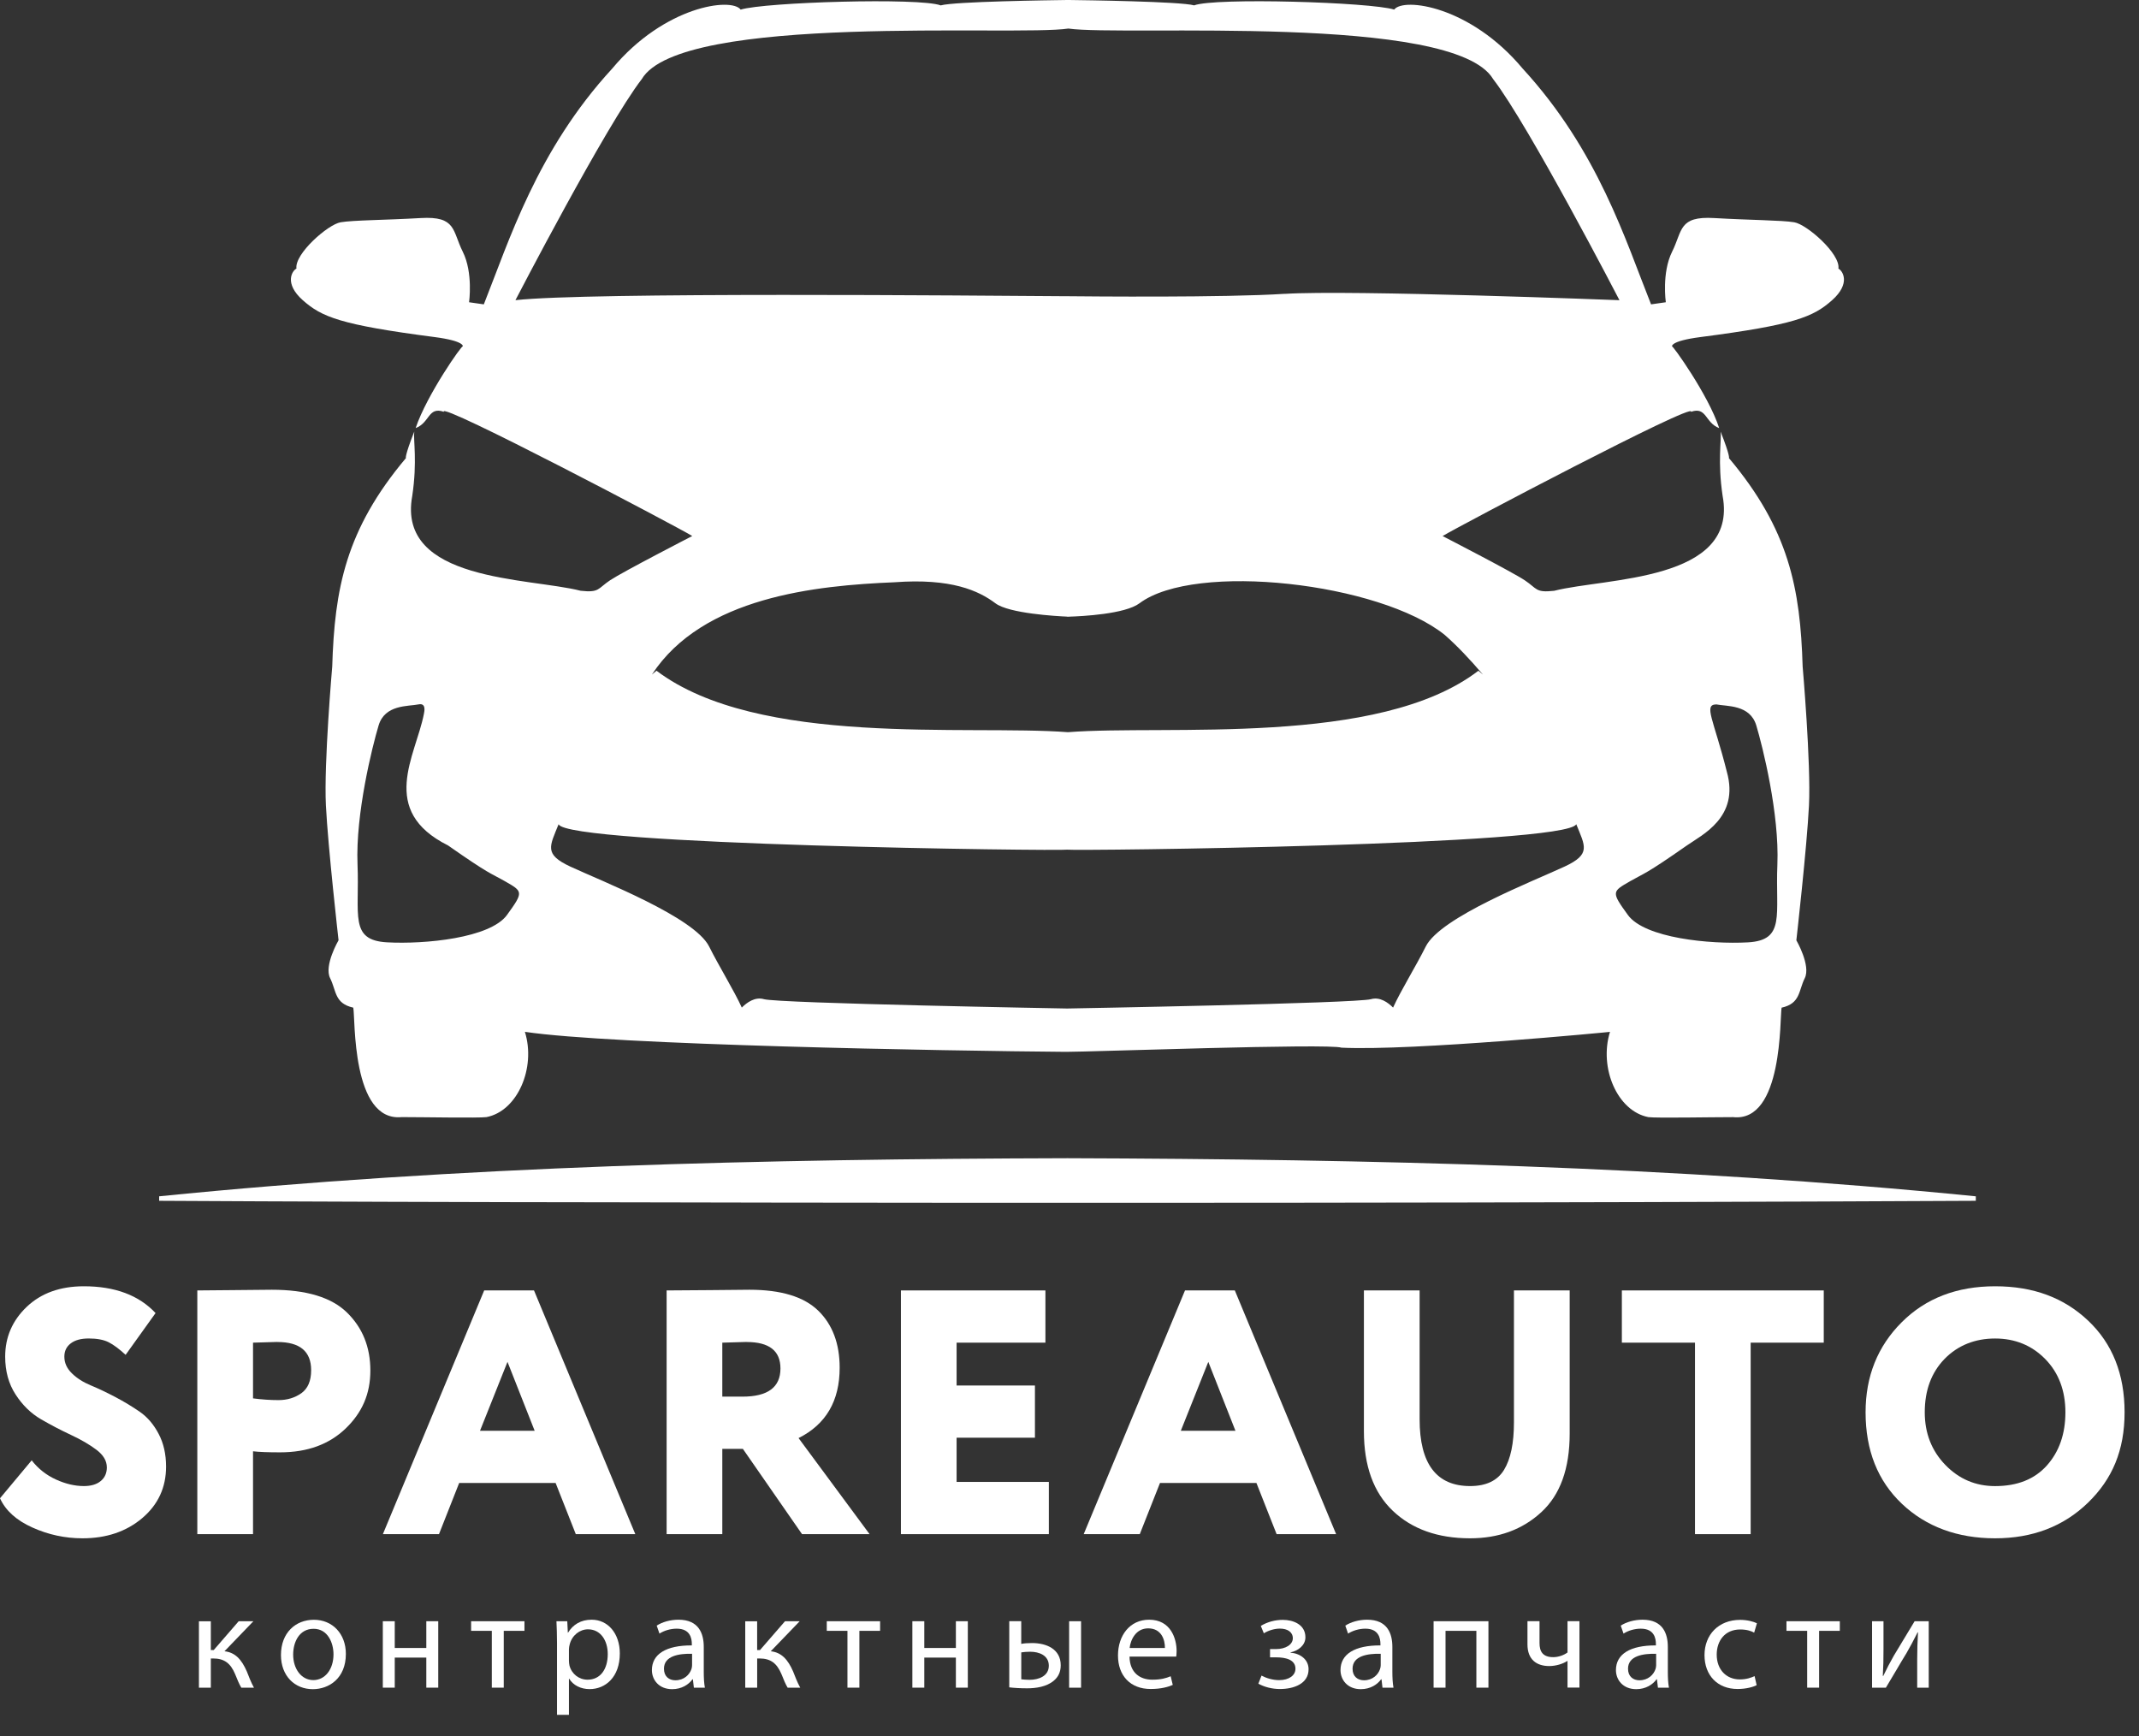 <?xml version="1.0" encoding="UTF-8"?> <svg xmlns="http://www.w3.org/2000/svg" width="69" height="56" viewBox="0 0 69 56" fill="none"><rect x="0" y="0" width="69" height="56" fill="#333333" stroke="none"/><path d="M59.304 8.664C59.372 8.188 58.285 7.237 57.878 7.17C57.471 7.102 56.452 7.102 55.297 7.034C54.143 6.966 54.278 7.441 53.939 8.12C53.6 8.8 53.736 9.75 53.736 9.75L53.26 9.818C52.44 7.767 51.556 4.864 49.117 2.211C47.435 0.194 45.276 -0.092 44.974 0.309C44.204 0.069 39.19 -0.082 38.521 0.173C38.083 0.048 34.99 0.006 34.489 0C34.489 0 34.419 0 34.421 0C33.916 0.007 30.786 0.048 30.346 0.174C29.677 -0.082 24.664 0.069 23.893 0.31C23.594 -0.092 21.434 0.193 19.75 2.211C17.319 4.851 16.417 7.783 15.607 9.818L15.131 9.75C15.131 9.75 15.267 8.8 14.928 8.12C14.588 7.441 14.724 6.966 13.57 7.034C12.415 7.101 11.396 7.101 10.989 7.17C10.582 7.238 9.495 8.189 9.563 8.664C9.427 8.731 9.155 9.139 9.766 9.683C10.377 10.226 10.98 10.477 14.011 10.872C15.015 11.003 14.928 11.178 14.928 11.178C14.926 11.089 13.765 12.739 13.408 13.809C13.87 13.636 13.808 13.106 14.317 13.284C14.127 12.929 21.876 17.007 22.331 17.291C22.331 17.291 20.09 18.445 19.682 18.717C19.274 18.989 19.342 19.124 18.731 19.057C17.072 18.631 12.792 18.771 13.298 16C13.466 14.882 13.329 14.194 13.363 13.923C13.045 14.729 13.094 14.778 13.094 14.778C11.149 17.09 10.793 19 10.717 21.502C10.717 21.502 10.445 24.625 10.513 25.984C10.582 27.343 10.921 30.331 10.921 30.331C10.921 30.331 10.445 31.146 10.649 31.554C10.854 31.962 10.785 32.368 11.396 32.505C11.465 32.834 11.332 36.196 12.959 36.036C13.638 36.036 15.438 36.07 15.692 36.036C16.695 35.843 17.294 34.445 16.932 33.285C19.761 33.709 30.459 33.899 34.421 33.931H34.35L34.421 33.93C35.111 33.933 42.858 33.653 43.275 33.796C45.556 33.908 51.984 33.285 51.935 33.286C51.575 34.447 52.17 35.843 53.175 36.037C53.429 36.071 55.229 36.037 55.908 36.037C57.526 36.209 57.408 32.817 57.471 32.506C58.082 32.37 58.014 31.962 58.218 31.555C58.421 31.148 57.947 30.332 57.947 30.332C57.947 30.332 58.286 27.344 58.354 25.985C58.421 24.627 58.15 21.502 58.15 21.502C58.074 18.981 57.71 17.082 55.773 14.778C55.773 14.778 55.822 14.73 55.504 13.924C55.538 14.195 55.401 14.883 55.569 16.001C56.08 18.768 51.788 18.634 50.135 19.058C49.524 19.125 49.592 18.989 49.184 18.718C48.777 18.447 46.535 17.292 46.535 17.292C47.052 16.977 54.707 12.944 54.549 13.284C55.057 13.106 54.997 13.637 55.458 13.81C55.112 12.74 53.923 11.089 53.938 11.179C53.938 11.179 53.851 11.004 54.855 10.873C57.886 10.479 58.489 10.227 59.1 9.684C59.711 9.14 59.44 8.733 59.303 8.665L59.304 8.664ZM16.355 29.515C15.812 30.262 13.706 30.465 12.484 30.398C11.261 30.33 11.601 29.515 11.533 27.885C11.466 26.255 12.009 24.081 12.213 23.402C12.416 22.722 13.163 22.791 13.503 22.722C13.743 22.674 13.697 22.928 13.672 23.04C13.407 24.388 12.2 26.148 14.454 27.273C15.812 28.224 15.812 28.156 16.288 28.427C16.868 28.759 16.898 28.767 16.355 29.514V29.515ZM52.581 28.428C53.056 28.157 53.056 28.224 54.414 27.274C54.906 26.929 56.117 26.366 55.705 24.897C55.278 23.198 54.944 22.73 55.365 22.723C55.705 22.791 56.452 22.723 56.655 23.403C56.859 24.082 57.402 26.256 57.335 27.886C57.267 29.516 57.606 30.33 56.384 30.399C55.161 30.466 53.056 30.263 52.513 29.516C51.97 28.769 52.001 28.761 52.581 28.429V28.428ZM50.847 26.587C51.133 27.298 51.329 27.554 50.475 27.952C49.456 28.428 46.468 29.582 45.992 30.533C45.67 31.178 45.191 31.947 44.938 32.503C44.776 32.34 44.514 32.149 44.227 32.231C43.751 32.368 34.421 32.533 34.421 32.533C34.421 32.533 25.116 32.368 24.64 32.231C24.353 32.149 24.091 32.34 23.929 32.503C23.676 31.947 23.197 31.178 22.875 30.533C22.399 29.582 19.412 28.427 18.392 27.952C17.538 27.553 17.735 27.298 18.02 26.587C18.237 27.265 34.217 27.457 34.421 27.409C34.755 27.451 50.557 27.272 50.847 26.587ZM46.604 20.481C46.998 20.826 47.419 21.27 47.837 21.761C47.79 21.721 47.741 21.68 47.69 21.637C44.476 24.104 37.619 23.371 34.454 23.619H34.446C31.203 23.372 24.457 24.114 21.177 21.636C21.126 21.679 21.077 21.72 21.03 21.759C22.669 19.253 26.322 18.888 28.852 18.783C30.686 18.647 31.569 19.054 32.112 19.462C32.549 19.79 34.08 19.876 34.422 19.891V19.894C34.434 19.894 34.481 19.893 34.489 19.894V19.892C34.909 19.88 36.293 19.809 36.756 19.462C38.553 18.113 44.517 18.801 46.604 20.481ZM41.442 9.478C39.477 9.605 35.088 9.562 34.489 9.556C34.479 9.556 34.414 9.556 34.422 9.556C31.351 9.535 18.982 9.421 16.627 9.683C16.627 9.683 19.548 4.046 20.702 2.552C21.961 0.411 32.787 1.179 34.463 0.921C36.245 1.178 46.905 0.419 48.166 2.552C49.32 4.047 52.241 9.684 52.241 9.684C52.241 9.684 43.547 9.344 41.442 9.48V9.478Z" fill="white"></path><path d="M5.133 38.591C14.883 37.611 24.652 37.389 34.435 37.362C44.217 37.394 53.985 37.616 63.736 38.591V38.736C50.33 38.805 33.248 38.816 19.785 38.784C16.143 38.783 8.778 38.758 5.134 38.736V38.591H5.133Z" fill="white"></path><path d="M3.446 47.333C3.446 47.123 3.333 46.934 3.109 46.766C2.884 46.597 2.611 46.438 2.289 46.288C1.967 46.138 1.646 45.97 1.323 45.783C1.001 45.596 0.728 45.331 0.504 44.986C0.279 44.641 0.167 44.233 0.167 43.762C0.167 43.133 0.399 42.598 0.863 42.155C1.328 41.714 1.942 41.493 2.705 41.493C3.708 41.493 4.479 41.782 5.018 42.357L4.052 43.705C3.85 43.518 3.668 43.382 3.508 43.3C3.347 43.218 3.132 43.177 2.862 43.177C2.615 43.177 2.422 43.229 2.284 43.334C2.145 43.439 2.076 43.581 2.076 43.762C2.076 43.964 2.157 44.143 2.318 44.3C2.478 44.458 2.681 44.587 2.924 44.688C3.168 44.789 3.431 44.914 3.717 45.064C4.001 45.214 4.265 45.373 4.509 45.542C4.753 45.71 4.955 45.946 5.115 46.249C5.276 46.553 5.357 46.906 5.357 47.31C5.357 47.984 5.1 48.538 4.588 48.972C4.075 49.406 3.432 49.623 2.662 49.623C2.1 49.623 1.562 49.508 1.045 49.275C0.528 49.043 0.18 48.728 0 48.332L1.022 47.108C1.232 47.378 1.492 47.583 1.802 47.725C2.112 47.867 2.414 47.938 2.706 47.938C2.937 47.938 3.12 47.884 3.25 47.775C3.381 47.667 3.447 47.519 3.447 47.332L3.446 47.333Z" fill="white"></path><path d="M8.162 49.489H6.365V41.627C6.5 41.627 6.88 41.624 7.505 41.617C8.13 41.609 8.551 41.605 8.769 41.605C9.884 41.605 10.693 41.851 11.194 42.341C11.696 42.832 11.947 43.455 11.947 44.211C11.947 44.967 11.682 45.568 11.15 46.081C10.617 46.593 9.915 46.85 9.038 46.85C8.642 46.85 8.35 46.839 8.162 46.816V49.489ZM8.948 43.289C8.918 43.289 8.656 43.297 8.162 43.312V45.109C8.446 45.146 8.719 45.165 8.982 45.165C9.266 45.165 9.513 45.09 9.723 44.941C9.932 44.791 10.037 44.544 10.037 44.2C10.037 43.593 9.674 43.291 8.948 43.291V43.289Z" fill="white"></path><path d="M12.351 49.489L15.619 41.627H17.226L20.494 49.489H18.574L17.923 47.838H14.812L14.161 49.489H12.352H12.351ZM16.371 43.93L15.484 46.154H17.247L16.37 43.93H16.371Z" fill="white"></path><path d="M23.3 49.489H21.504V41.627C21.669 41.627 22.14 41.624 22.919 41.617C23.697 41.609 24.117 41.605 24.177 41.605C25.195 41.605 25.934 41.831 26.395 42.28C26.855 42.729 27.086 43.343 27.086 44.121C27.086 45.192 26.644 45.948 25.76 46.39L28.051 49.489H25.872L23.963 46.737H23.3V49.489ZM24.086 43.289C24.057 43.289 23.794 43.297 23.3 43.312V45.053H23.952C24.768 45.053 25.176 44.751 25.176 44.144C25.176 43.575 24.813 43.291 24.086 43.291V43.289Z" fill="white"></path><path d="M29.062 49.489V41.627H33.723V43.312H30.858V44.694H33.385V46.378H30.858V47.804H33.834V49.489H29.061H29.062Z" fill="white"></path><path d="M34.958 49.489L38.226 41.627H39.833L43.101 49.489H41.181L40.53 47.838H37.419L36.767 49.489H34.959H34.958ZM38.978 43.93L38.091 46.154H39.853L38.977 43.93H38.978Z" fill="white"></path><path d="M50.635 41.627V46.243C50.635 47.374 50.33 48.22 49.719 48.781C49.109 49.343 48.343 49.623 47.422 49.623C46.382 49.623 45.55 49.327 44.929 48.736C44.307 48.145 43.997 47.287 43.997 46.165V41.627H45.794V45.782C45.794 47.219 46.337 47.938 47.422 47.938C47.939 47.938 48.304 47.764 48.517 47.416C48.73 47.067 48.837 46.557 48.837 45.883V41.626H50.634L50.635 41.627Z" fill="white"></path><path d="M52.318 43.312V41.627H58.831V43.312H56.473V49.489H54.677V43.312H52.318Z" fill="white"></path><path d="M60.18 45.558C60.18 44.398 60.568 43.431 61.343 42.656C62.117 41.881 63.123 41.493 64.358 41.493C65.593 41.493 66.579 41.863 67.362 42.604C68.144 43.345 68.535 44.33 68.535 45.558C68.535 46.786 68.14 47.714 67.351 48.478C66.561 49.242 65.563 49.623 64.358 49.623C63.152 49.623 62.136 49.253 61.354 48.512C60.571 47.771 60.18 46.786 60.18 45.558ZM62.089 45.558C62.089 46.232 62.31 46.797 62.751 47.254C63.193 47.711 63.728 47.939 64.358 47.939C65.077 47.939 65.634 47.716 66.031 47.271C66.427 46.825 66.626 46.254 66.626 45.558C66.626 44.862 66.409 44.282 65.975 43.84C65.541 43.399 65.001 43.178 64.358 43.178C63.714 43.178 63.156 43.397 62.729 43.835C62.303 44.273 62.089 44.848 62.089 45.558Z" fill="white"></path><path d="M6.801 52.298V53.227H6.895L7.7 52.298H8.174L7.241 53.267C7.586 53.303 7.794 53.533 7.962 53.918C8.019 54.06 8.094 54.267 8.192 54.441H7.784C7.726 54.347 7.652 54.179 7.584 54.003C7.438 53.658 7.239 53.499 6.876 53.499H6.801V54.442H6.417V52.3H6.801V52.298Z" fill="white"></path><path d="M11.157 53.352C11.157 54.145 10.609 54.49 10.09 54.49C9.51 54.49 9.063 54.065 9.063 53.388C9.063 52.672 9.533 52.251 10.126 52.251C10.719 52.251 11.157 52.697 11.157 53.352ZM9.457 53.374C9.457 53.843 9.727 54.197 10.107 54.197C10.488 54.197 10.758 53.848 10.758 53.365C10.758 53.002 10.577 52.542 10.116 52.542C9.655 52.542 9.457 52.967 9.457 53.374Z" fill="white"></path><path d="M12.734 52.298V53.161H13.752V52.298H14.137V54.441H13.752V53.471H12.734V54.441H12.349V52.298H12.734Z" fill="white"></path><path d="M16.918 52.298V52.608H16.25V54.441H15.865V52.608H15.197V52.298H16.919H16.918Z" fill="white"></path><path d="M17.968 52.998C17.968 52.723 17.959 52.502 17.95 52.298H18.299L18.317 52.666H18.325C18.485 52.404 18.738 52.249 19.087 52.249C19.605 52.249 19.994 52.687 19.994 53.338C19.994 54.108 19.524 54.488 19.02 54.488C18.738 54.488 18.489 54.365 18.361 54.152H18.353V55.317H17.968V52.998ZM18.353 53.569C18.353 53.627 18.361 53.68 18.37 53.728C18.44 53.998 18.676 54.184 18.954 54.184C19.366 54.184 19.605 53.848 19.605 53.357C19.605 52.927 19.38 52.559 18.967 52.559C18.702 52.559 18.453 52.751 18.378 53.042C18.366 53.091 18.353 53.148 18.353 53.201V53.569Z" fill="white"></path><path d="M22.383 54.441L22.351 54.171H22.338C22.219 54.339 21.988 54.49 21.683 54.49C21.25 54.49 21.029 54.184 21.029 53.875C21.029 53.357 21.49 53.074 22.317 53.078V53.033C22.317 52.857 22.268 52.538 21.83 52.538C21.63 52.538 21.422 52.6 21.273 52.697L21.184 52.44C21.36 52.325 21.617 52.249 21.887 52.249C22.542 52.249 22.702 52.696 22.702 53.125V53.927C22.702 54.112 22.71 54.294 22.738 54.441H22.383ZM22.325 53.348C21.9 53.339 21.418 53.414 21.418 53.831C21.418 54.083 21.586 54.203 21.785 54.203C22.064 54.203 22.241 54.026 22.304 53.843C22.317 53.803 22.325 53.759 22.325 53.72V53.348Z" fill="white"></path><path d="M24.424 52.298V53.227H24.517L25.323 52.298H25.797L24.863 53.267C25.208 53.303 25.416 53.533 25.584 53.918C25.641 54.06 25.716 54.267 25.814 54.441H25.407C25.35 54.347 25.275 54.179 25.208 54.003C25.061 53.658 24.863 53.499 24.5 53.499H24.425V54.442H24.04V52.3H24.425L24.424 52.298Z" fill="white"></path><path d="M28.39 52.298V52.608H27.722V54.441H27.337V52.608H26.67V52.298H28.392H28.39Z" fill="white"></path><path d="M29.816 52.298V53.161H30.835V52.298H31.22V54.441H30.835V53.471H29.816V54.441H29.431V52.298H29.816Z" fill="white"></path><path d="M32.943 52.298V53.029C33.026 53.012 33.151 53.002 33.292 53.002C33.753 53.002 34.217 53.193 34.217 53.718C34.217 53.944 34.132 54.099 33.996 54.214C33.762 54.414 33.416 54.462 33.133 54.462C32.916 54.462 32.716 54.45 32.557 54.431V52.297H32.941L32.943 52.298ZM32.943 54.171C33.018 54.179 33.102 54.188 33.213 54.188C33.51 54.188 33.833 54.065 33.833 53.733C33.833 53.401 33.523 53.282 33.232 53.282C33.121 53.282 33.023 53.291 32.944 53.303V54.171H32.943ZM34.873 52.298V54.441H34.488V52.298H34.873Z" fill="white"></path><path d="M36.436 53.44C36.445 53.967 36.781 54.184 37.171 54.184C37.45 54.184 37.618 54.135 37.764 54.073L37.831 54.352C37.693 54.414 37.459 54.484 37.118 54.484C36.459 54.484 36.064 54.05 36.064 53.404C36.064 52.758 36.445 52.249 37.069 52.249C37.769 52.249 37.955 52.864 37.955 53.259C37.955 53.338 37.947 53.401 37.943 53.44H36.437H36.436ZM37.578 53.161C37.582 52.913 37.476 52.528 37.038 52.528C36.644 52.528 36.47 52.891 36.44 53.161H37.578Z" fill="white"></path><path d="M40.97 53.197H41.155C41.483 53.197 41.704 53.046 41.704 52.847C41.704 52.647 41.532 52.536 41.287 52.536C41.115 52.536 40.92 52.594 40.769 52.687L40.671 52.449C40.888 52.317 41.137 52.254 41.384 52.254C41.711 52.254 42.11 52.4 42.11 52.816C42.11 53.082 41.866 53.255 41.628 53.303V53.312C41.947 53.338 42.212 53.533 42.212 53.848C42.212 54.313 41.738 54.485 41.287 54.485C41.035 54.485 40.783 54.419 40.592 54.313L40.694 54.052C40.849 54.135 41.058 54.198 41.261 54.198C41.585 54.198 41.789 54.043 41.789 53.831C41.789 53.543 41.487 53.463 41.164 53.463H40.969V53.197H40.97Z" fill="white"></path><path d="M44.596 54.441L44.565 54.171H44.552C44.433 54.339 44.203 54.49 43.897 54.49C43.463 54.49 43.242 54.184 43.242 53.875C43.242 53.357 43.703 53.074 44.53 53.078V53.033C44.53 52.857 44.481 52.538 44.043 52.538C43.844 52.538 43.637 52.6 43.486 52.697L43.397 52.44C43.574 52.325 43.831 52.249 44.101 52.249C44.756 52.249 44.915 52.696 44.915 53.125V53.927C44.915 54.112 44.924 54.294 44.951 54.441H44.596ZM44.539 53.348C44.114 53.339 43.631 53.414 43.631 53.831C43.631 54.083 43.799 54.203 43.999 54.203C44.277 54.203 44.454 54.026 44.517 53.843C44.53 53.803 44.539 53.759 44.539 53.72V53.348Z" fill="white"></path><path d="M48.014 52.298V54.441H47.625V52.608H46.63V54.441H46.245V52.298H48.016H48.014Z" fill="white"></path><path d="M49.662 52.298V53.002C49.662 53.272 49.764 53.457 50.104 53.457C50.272 53.457 50.444 53.395 50.565 53.306V52.297H50.95V54.439H50.565V53.581H50.556C50.41 53.678 50.18 53.744 49.976 53.744C49.568 53.744 49.273 53.536 49.273 53.045V52.297H49.662V52.298Z" fill="white"></path><path d="M53.482 54.441L53.45 54.171H53.437C53.318 54.339 53.088 54.49 52.782 54.49C52.349 54.49 52.127 54.184 52.127 53.875C52.127 53.357 52.589 53.074 53.416 53.078V53.033C53.416 52.857 53.367 52.538 52.929 52.538C52.729 52.538 52.521 52.6 52.372 52.697L52.282 52.44C52.459 52.325 52.716 52.249 52.986 52.249C53.641 52.249 53.801 52.696 53.801 53.125V53.927C53.801 54.112 53.809 54.294 53.837 54.441H53.482ZM53.424 53.348C52.999 53.339 52.517 53.414 52.517 53.831C52.517 54.083 52.685 54.203 52.884 54.203C53.163 54.203 53.34 54.026 53.403 53.843C53.416 53.803 53.424 53.759 53.424 53.72V53.348Z" fill="white"></path><path d="M56.666 54.361C56.564 54.414 56.339 54.484 56.051 54.484C55.405 54.484 54.984 54.046 54.984 53.391C54.984 52.736 55.435 52.254 56.135 52.254C56.365 52.254 56.569 52.311 56.675 52.364L56.586 52.666C56.492 52.613 56.347 52.564 56.135 52.564C55.644 52.564 55.378 52.927 55.378 53.374C55.378 53.869 55.697 54.175 56.122 54.175C56.343 54.175 56.489 54.118 56.6 54.069L56.666 54.361Z" fill="white"></path><path d="M59.349 52.298V52.608H58.681V54.441H58.296V52.608H57.628V52.298H59.35H59.349Z" fill="white"></path><path d="M60.758 52.298V53.201C60.758 53.542 60.754 53.754 60.736 54.06L60.749 54.065C60.877 53.803 60.953 53.652 61.094 53.405L61.762 52.298H62.217V54.441H61.845V53.533C61.845 53.183 61.854 53.002 61.871 52.657H61.858C61.72 52.931 61.628 53.104 61.503 53.321C61.299 53.652 61.065 54.065 60.835 54.441H60.389V52.298H60.756H60.758Z" fill="white"></path></svg> 